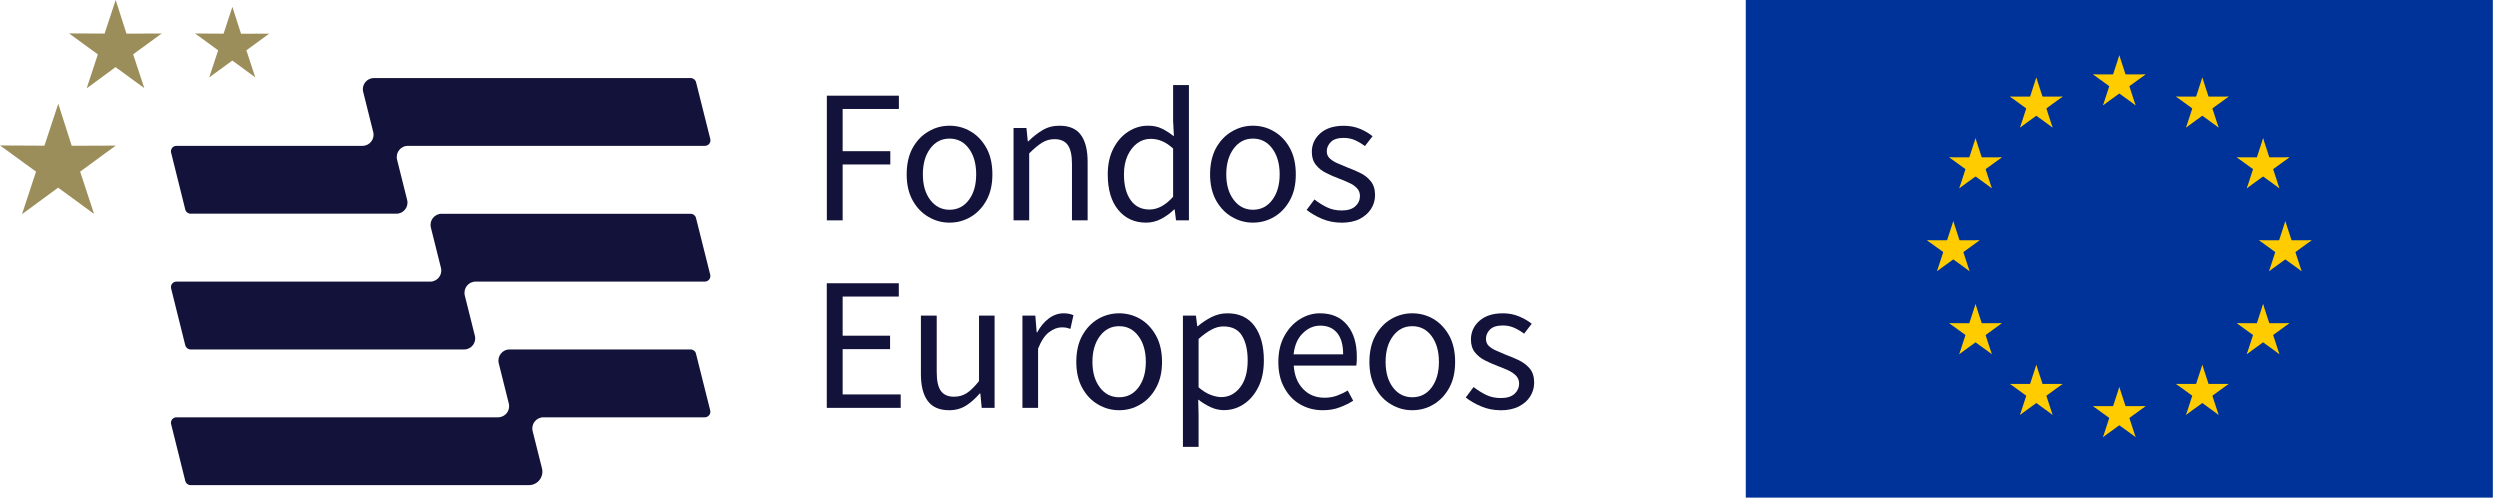 <svg width="179" height="36" viewBox="0 0 179 36" fill="none" xmlns="http://www.w3.org/2000/svg">
<path d="M59.202 15.778V6.851H64.36V7.802H60.334V10.825H63.746V11.776H60.334V15.778H59.202Z" fill="#12123A"/>
<path d="M67.986 15.941C67.451 15.941 66.945 15.806 66.483 15.531C66.01 15.26 65.633 14.866 65.346 14.348C65.058 13.831 64.918 13.211 64.918 12.485C64.918 11.759 65.058 11.112 65.346 10.594C65.633 10.076 66.01 9.682 66.483 9.412C66.945 9.136 67.451 9.001 67.986 9.001C68.521 9.001 69.039 9.136 69.501 9.412C69.963 9.682 70.34 10.076 70.627 10.594C70.914 11.112 71.055 11.742 71.055 12.485C71.055 13.228 70.914 13.831 70.627 14.348C70.34 14.866 69.963 15.26 69.501 15.531C69.034 15.806 68.532 15.941 67.986 15.941ZM67.986 15.018C68.561 15.018 69.022 14.782 69.371 14.315C69.721 13.848 69.895 13.24 69.895 12.485C69.895 11.725 69.721 11.106 69.371 10.633C69.022 10.161 68.561 9.924 67.986 9.924C67.412 9.924 66.961 10.161 66.607 10.633C66.252 11.106 66.077 11.72 66.077 12.485C66.077 13.245 66.252 13.848 66.607 14.315C66.961 14.782 67.423 15.018 67.986 15.018Z" fill="#12123A"/>
<path d="M72.57 15.778V9.164H73.493L73.589 10.116H73.634C73.949 9.8 74.287 9.53 74.642 9.322C74.997 9.108 75.402 9.001 75.858 9.001C76.556 9.001 77.069 9.22 77.39 9.66C77.711 10.099 77.874 10.74 77.874 11.585V15.778H76.753V11.731C76.753 11.117 76.652 10.667 76.455 10.386C76.252 10.104 75.937 9.964 75.504 9.964C75.165 9.964 74.862 10.054 74.597 10.223C74.327 10.397 74.022 10.65 73.69 10.982V15.778H72.57Z" fill="#12123A"/>
<path d="M82.058 15.941C81.236 15.941 80.566 15.637 80.07 15.035C79.569 14.432 79.315 13.582 79.315 12.485C79.315 11.764 79.451 11.151 79.721 10.627C79.991 10.104 80.346 9.704 80.785 9.423C81.224 9.141 81.692 9 82.193 9C82.576 9 82.908 9.068 83.189 9.209C83.471 9.344 83.758 9.53 84.051 9.76L83.995 8.635V6.09H85.127V15.778H84.203L84.107 15.001H84.062C83.809 15.254 83.51 15.474 83.167 15.66C82.818 15.845 82.452 15.941 82.058 15.941ZM82.305 15.001C82.885 15.001 83.454 14.697 83.995 14.089V10.633C83.713 10.38 83.443 10.2 83.184 10.098C82.925 9.991 82.66 9.941 82.384 9.941C82.029 9.941 81.709 10.047 81.421 10.261C81.134 10.475 80.909 10.768 80.734 11.145C80.566 11.522 80.475 11.961 80.475 12.473C80.475 13.262 80.633 13.881 80.954 14.325C81.269 14.776 81.72 15.001 82.3 15.001H82.305Z" fill="#12123A"/>
<path d="M89.71 15.941C89.175 15.941 88.674 15.806 88.207 15.531C87.734 15.26 87.362 14.866 87.069 14.348C86.788 13.831 86.641 13.211 86.641 12.485C86.641 11.759 86.788 11.112 87.069 10.594C87.362 10.076 87.734 9.682 88.207 9.412C88.674 9.136 89.175 9.001 89.71 9.001C90.245 9.001 90.763 9.136 91.225 9.412C91.686 9.682 92.064 10.076 92.351 10.594C92.638 11.112 92.779 11.742 92.779 12.485C92.779 13.228 92.638 13.831 92.351 14.348C92.064 14.866 91.686 15.26 91.225 15.531C90.757 15.806 90.256 15.941 89.71 15.941ZM89.71 15.018C90.284 15.018 90.746 14.782 91.095 14.315C91.444 13.848 91.624 13.24 91.624 12.485C91.624 11.725 91.444 11.106 91.095 10.633C90.746 10.161 90.284 9.924 89.71 9.924C89.136 9.924 88.691 10.161 88.336 10.633C87.981 11.106 87.801 11.72 87.801 12.485C87.801 13.245 87.981 13.848 88.336 14.315C88.691 14.782 89.147 15.018 89.71 15.018Z" fill="#12123A"/>
<path d="M96.028 15.941C95.549 15.941 95.104 15.851 94.676 15.677C94.248 15.497 93.877 15.283 93.556 15.029L94.113 14.281C94.406 14.506 94.704 14.697 95.014 14.844C95.324 14.996 95.673 15.069 96.067 15.069C96.501 15.069 96.827 14.967 97.047 14.765C97.266 14.562 97.373 14.315 97.373 14.039C97.373 13.808 97.3 13.622 97.148 13.464C97.002 13.312 96.81 13.183 96.58 13.082C96.349 12.975 96.112 12.873 95.865 12.784C95.555 12.665 95.245 12.536 94.952 12.384C94.648 12.237 94.4 12.04 94.215 11.798C94.023 11.562 93.927 11.252 93.927 10.881C93.927 10.346 94.13 9.902 94.535 9.541C94.935 9.187 95.499 9.006 96.219 9.006C96.624 9.006 97.007 9.074 97.362 9.22C97.717 9.367 98.021 9.541 98.274 9.755L97.728 10.459C97.503 10.29 97.266 10.149 97.019 10.037C96.777 9.93 96.506 9.873 96.213 9.873C95.797 9.873 95.487 9.969 95.296 10.16C95.099 10.352 94.997 10.577 94.997 10.83C94.997 11.039 95.065 11.207 95.206 11.337C95.341 11.466 95.521 11.584 95.74 11.68C95.954 11.776 96.191 11.872 96.433 11.973C96.748 12.091 97.064 12.226 97.373 12.373C97.683 12.519 97.942 12.721 98.145 12.975C98.348 13.223 98.454 13.555 98.454 13.971C98.454 14.326 98.359 14.652 98.173 14.95C97.982 15.249 97.711 15.491 97.357 15.677C96.996 15.857 96.551 15.947 96.028 15.947V15.941Z" fill="#12123A"/>
<path d="M59.197 29.203V20.281H64.354V21.233H60.334V24.036H63.729V24.998H60.334V28.241H64.49V29.203H59.197Z" fill="#12123A"/>
<path d="M67.964 29.372C67.266 29.372 66.753 29.152 66.427 28.708C66.1 28.269 65.937 27.627 65.937 26.788V22.595H67.069V26.636C67.069 27.255 67.164 27.706 67.361 27.982C67.558 28.263 67.874 28.404 68.307 28.404C68.656 28.404 68.96 28.319 69.231 28.139C69.495 27.965 69.783 27.678 70.098 27.289V22.595H71.213V29.203H70.289L70.194 28.173H70.149C69.839 28.533 69.512 28.826 69.163 29.045C68.82 29.259 68.42 29.372 67.964 29.372Z" fill="#12123A"/>
<path d="M73.206 29.203V22.595H74.129L74.225 23.788H74.27C74.495 23.372 74.771 23.039 75.098 22.797C75.424 22.555 75.779 22.432 76.151 22.432C76.416 22.432 76.652 22.477 76.86 22.567L76.641 23.546C76.534 23.512 76.433 23.484 76.342 23.462C76.252 23.445 76.14 23.439 76.005 23.439C75.723 23.439 75.43 23.552 75.121 23.777C74.817 24.002 74.552 24.396 74.327 24.959V29.203H73.206Z" fill="#12123A"/>
<path d="M80.132 29.372C79.591 29.372 79.09 29.237 78.623 28.961C78.155 28.691 77.778 28.297 77.491 27.779C77.204 27.261 77.063 26.636 77.063 25.916C77.063 25.19 77.204 24.537 77.491 24.025C77.778 23.507 78.155 23.113 78.623 22.837C79.09 22.567 79.597 22.432 80.132 22.432C80.661 22.432 81.179 22.567 81.641 22.837C82.108 23.113 82.48 23.507 82.767 24.025C83.054 24.537 83.201 25.173 83.201 25.916C83.201 26.659 83.054 27.261 82.767 27.779C82.48 28.297 82.108 28.691 81.641 28.961C81.179 29.237 80.672 29.372 80.132 29.372ZM80.132 28.443C80.701 28.443 81.162 28.212 81.511 27.745C81.866 27.273 82.041 26.665 82.041 25.91C82.041 25.156 81.866 24.531 81.511 24.064C81.162 23.591 80.706 23.355 80.132 23.355C79.558 23.355 79.107 23.591 78.752 24.064C78.398 24.537 78.218 25.15 78.218 25.91C78.218 26.676 78.398 27.273 78.752 27.745C79.107 28.212 79.563 28.443 80.132 28.443Z" fill="#12123A"/>
<path d="M84.698 31.995V22.595H85.628L85.723 23.355H85.763C86.061 23.101 86.393 22.882 86.748 22.702C87.108 22.522 87.486 22.432 87.874 22.432C88.73 22.432 89.378 22.735 89.828 23.349C90.273 23.962 90.493 24.779 90.493 25.803C90.493 26.546 90.363 27.188 90.093 27.723C89.823 28.258 89.473 28.663 89.04 28.944C88.612 29.226 88.139 29.366 87.626 29.366C87.323 29.366 87.013 29.299 86.709 29.164C86.405 29.023 86.095 28.843 85.791 28.607L85.819 29.76V31.995H84.698ZM87.441 28.432C87.987 28.432 88.437 28.196 88.798 27.728C89.158 27.267 89.333 26.619 89.333 25.803C89.333 25.083 89.203 24.492 88.933 24.047C88.668 23.597 88.218 23.372 87.593 23.372C87.311 23.372 87.03 23.445 86.742 23.602C86.45 23.754 86.146 23.98 85.819 24.267V27.734C86.117 27.987 86.41 28.173 86.692 28.274C86.973 28.381 87.227 28.432 87.441 28.432Z" fill="#12123A"/>
<path d="M94.71 29.372C94.119 29.372 93.578 29.231 93.1 28.956C92.615 28.68 92.238 28.28 91.957 27.762C91.669 27.25 91.529 26.631 91.529 25.916C91.529 25.201 91.675 24.57 91.962 24.053C92.249 23.535 92.615 23.135 93.072 22.854C93.528 22.572 94.001 22.432 94.502 22.432C95.352 22.432 95.999 22.713 96.461 23.276C96.923 23.839 97.148 24.593 97.148 25.533C97.148 25.651 97.148 25.77 97.142 25.882C97.137 25.995 97.126 26.09 97.109 26.175H92.632C92.677 26.873 92.897 27.43 93.297 27.847C93.691 28.263 94.203 28.477 94.84 28.477C95.161 28.477 95.453 28.426 95.724 28.331C95.988 28.235 96.247 28.111 96.495 27.959L96.889 28.691C96.602 28.871 96.287 29.034 95.926 29.164C95.566 29.305 95.161 29.372 94.704 29.372H94.71ZM92.621 25.37H96.169C96.169 24.7 96.028 24.188 95.74 23.839C95.453 23.49 95.048 23.315 94.53 23.315C94.068 23.315 93.651 23.495 93.285 23.856C92.914 24.21 92.694 24.717 92.621 25.37Z" fill="#12123A"/>
<path d="M101.118 29.372C100.583 29.372 100.082 29.237 99.614 28.961C99.141 28.691 98.77 28.297 98.483 27.779C98.195 27.261 98.049 26.636 98.049 25.916C98.049 25.19 98.195 24.537 98.483 24.025C98.77 23.507 99.141 23.113 99.614 22.837C100.082 22.567 100.583 22.432 101.118 22.432C101.653 22.432 102.171 22.567 102.633 22.837C103.094 23.113 103.472 23.507 103.759 24.025C104.046 24.537 104.187 25.173 104.187 25.916C104.187 26.659 104.046 27.261 103.759 27.779C103.472 28.297 103.094 28.691 102.633 28.961C102.165 29.237 101.664 29.372 101.118 29.372ZM101.118 28.443C101.692 28.443 102.154 28.212 102.503 27.745C102.852 27.273 103.027 26.665 103.027 25.91C103.027 25.156 102.852 24.531 102.503 24.064C102.154 23.591 101.692 23.355 101.118 23.355C100.544 23.355 100.093 23.591 99.738 24.064C99.384 24.537 99.209 25.15 99.209 25.91C99.209 26.676 99.384 27.273 99.738 27.745C100.093 28.212 100.555 28.443 101.118 28.443Z" fill="#12123A"/>
<path d="M107.419 29.372C106.946 29.372 106.495 29.282 106.067 29.102C105.64 28.927 105.268 28.713 104.947 28.46L105.51 27.712C105.797 27.937 106.101 28.128 106.405 28.274C106.715 28.426 107.064 28.5 107.458 28.5C107.897 28.5 108.224 28.398 108.444 28.196C108.663 27.987 108.77 27.745 108.77 27.464C108.77 27.239 108.691 27.047 108.545 26.895C108.393 26.743 108.202 26.614 107.971 26.507C107.74 26.405 107.503 26.304 107.255 26.214C106.946 26.096 106.642 25.961 106.343 25.814C106.045 25.668 105.797 25.471 105.606 25.229C105.414 24.993 105.319 24.683 105.319 24.311C105.319 23.777 105.521 23.332 105.927 22.972C106.332 22.612 106.895 22.432 107.61 22.432C108.016 22.432 108.404 22.505 108.753 22.651C109.108 22.797 109.412 22.972 109.671 23.18L109.125 23.89C108.894 23.715 108.658 23.58 108.41 23.467C108.168 23.36 107.897 23.304 107.61 23.304C107.188 23.304 106.878 23.4 106.687 23.591C106.49 23.782 106.394 24.008 106.394 24.261C106.394 24.469 106.462 24.638 106.597 24.767C106.732 24.897 106.912 25.015 107.132 25.105C107.351 25.207 107.582 25.302 107.824 25.404C108.145 25.522 108.461 25.651 108.77 25.803C109.074 25.95 109.333 26.152 109.542 26.4C109.744 26.653 109.846 26.985 109.846 27.402C109.846 27.757 109.75 28.083 109.564 28.381C109.378 28.68 109.102 28.922 108.748 29.102C108.387 29.288 107.943 29.378 107.419 29.378V29.372Z" fill="#12123A"/>
<path d="M50.469 10.442H29.201C28.689 10.442 28.306 10.932 28.43 11.433L29.151 14.315C29.28 14.816 28.897 15.3 28.385 15.3H13.655C13.469 15.3 13.311 15.182 13.266 15.002L12.253 10.937C12.185 10.684 12.376 10.442 12.636 10.442H25.958C26.47 10.442 26.848 9.958 26.724 9.457L26.003 6.575C25.879 6.074 26.256 5.59 26.774 5.59H49.455C49.636 5.59 49.793 5.714 49.838 5.888L50.857 9.952C50.919 10.206 50.728 10.442 50.469 10.442Z" fill="#12123A"/>
<path d="M50.463 20.163H34.05C33.537 20.163 33.16 20.647 33.278 21.148L33.999 24.036C34.128 24.537 33.745 25.021 33.233 25.021H13.655C13.469 25.021 13.311 24.897 13.266 24.723L12.253 20.659C12.185 20.405 12.376 20.163 12.636 20.163H30.806C31.319 20.163 31.701 19.679 31.572 19.178L30.851 16.291C30.727 15.79 31.104 15.306 31.623 15.306H49.444C49.63 15.306 49.788 15.429 49.833 15.604L50.852 19.668C50.914 19.921 50.722 20.163 50.463 20.163Z" fill="#12123A"/>
<path d="M50.463 29.879H38.909C38.391 29.879 38.014 30.363 38.137 30.864L38.807 33.538C38.959 34.145 38.498 34.736 37.867 34.736H13.655C13.469 34.736 13.311 34.613 13.266 34.433L12.253 30.374C12.185 30.121 12.376 29.879 12.636 29.879H35.66C36.178 29.879 36.555 29.395 36.431 28.894L35.711 26.012C35.587 25.511 35.964 25.021 36.482 25.021H49.45C49.63 25.021 49.793 25.145 49.833 25.325L50.852 29.389C50.914 29.637 50.722 29.879 50.463 29.879Z" fill="#12123A"/>
<path d="M0 10.414L2.579 12.288L1.577 15.333L4.161 13.436L6.734 15.316L5.738 12.288L8.288 10.425L5.135 10.436L4.172 7.43L3.181 10.43L0 10.414Z" fill="#9C8E5A"/>
<path d="M4.944 2.392L7.005 3.895L6.205 6.327L8.272 4.807L10.332 6.31L9.533 3.89L11.577 2.398L9.054 2.409L8.283 0L7.489 2.404L4.944 2.392Z" fill="#9C8E5A"/>
<path d="M13.97 2.398L15.62 3.603L14.978 5.545L16.633 4.335L18.277 5.539L17.641 3.603L19.274 2.41L17.258 2.415L16.639 0.49L16.008 2.41L13.97 2.398Z" fill="#9C8E5A"/>
<path d="M178.488 0H124.997V35.63H178.488V0Z" fill="#003399"/>
<path d="M151.743 3.959L151.13 5.842L152.073 6.147L151.743 3.959Z" fill="#FFCC00"/>
<path d="M151.743 3.959L152.355 5.842L151.413 6.147L151.743 3.959Z" fill="#FFCC00"/>
<path d="M153.627 5.326L151.646 5.326L151.646 6.315L153.627 5.326Z" fill="#FFCC00"/>
<path d="M153.627 5.326L152.024 6.489L151.442 5.689L153.627 5.326Z" fill="#FFCC00"/>
<path d="M152.907 7.54L152.295 5.657L151.353 5.963L152.907 7.54Z" fill="#FFCC00"/>
<path d="M152.907 7.539L151.304 6.375L151.886 5.575L152.907 7.539Z" fill="#FFCC00"/>
<path d="M149.859 5.326L151.84 5.326L151.839 6.315L149.859 5.326Z" fill="#FFCC00"/>
<path d="M149.858 5.326L151.461 6.489L152.043 5.689L149.858 5.326Z" fill="#FFCC00"/>
<path d="M150.578 7.54L151.19 5.657L152.132 5.963L150.578 7.54Z" fill="#FFCC00"/>
<path d="M150.578 7.539L152.181 6.375L151.599 5.575L150.578 7.539Z" fill="#FFCC00"/>
<path d="M151.743 27.712L151.13 29.595L152.073 29.901L151.743 27.712Z" fill="#FFCC00"/>
<path d="M151.743 27.712L152.355 29.595L151.413 29.901L151.743 27.712Z" fill="#FFCC00"/>
<path d="M153.627 29.081L151.646 29.081L151.646 30.07L153.627 29.081Z" fill="#FFCC00"/>
<path d="M153.627 29.081L152.024 30.244L151.442 29.443L153.627 29.081Z" fill="#FFCC00"/>
<path d="M152.907 31.294L152.295 29.411L151.353 29.716L152.907 31.294Z" fill="#FFCC00"/>
<path d="M152.907 31.294L151.304 30.13L151.887 29.329L152.907 31.294Z" fill="#FFCC00"/>
<path d="M149.859 29.081L151.84 29.08L151.839 30.07L149.859 29.081Z" fill="#FFCC00"/>
<path d="M149.858 29.08L151.461 30.243L152.043 29.442L149.858 29.08Z" fill="#FFCC00"/>
<path d="M150.578 31.293L151.191 29.41L152.132 29.716L150.578 31.293Z" fill="#FFCC00"/>
<path d="M150.578 31.293L152.181 30.129L151.599 29.329L150.578 31.293Z" fill="#FFCC00"/>
<path d="M139.856 15.835L139.243 17.718L140.186 18.024L139.856 15.835Z" fill="#FFCC00"/>
<path d="M139.856 15.835L140.468 17.718L139.526 18.024L139.856 15.835Z" fill="#FFCC00"/>
<path d="M141.74 17.204L139.759 17.203L139.759 18.192L141.74 17.204Z" fill="#FFCC00"/>
<path d="M141.74 17.204L140.137 18.367L139.555 17.566L141.74 17.204Z" fill="#FFCC00"/>
<path d="M141.02 19.416L140.408 17.533L139.466 17.839L141.02 19.416Z" fill="#FFCC00"/>
<path d="M141.02 19.416L139.417 18.252L139.999 17.452L141.02 19.416Z" fill="#FFCC00"/>
<path d="M137.972 17.204L139.953 17.203L139.952 18.192L137.972 17.204Z" fill="#FFCC00"/>
<path d="M137.971 17.204L139.574 18.367L140.156 17.566L137.971 17.204Z" fill="#FFCC00"/>
<path d="M138.691 19.416L139.303 17.533L140.245 17.839L138.691 19.416Z" fill="#FFCC00"/>
<path d="M138.691 19.416L140.294 18.252L139.712 17.452L138.691 19.416Z" fill="#FFCC00"/>
<path d="M144.635 9.131L146.238 7.968L145.655 7.167L144.635 9.131Z" fill="#FFCC00"/>
<path d="M144.635 9.131L145.247 7.249L146.189 7.554L144.635 9.131Z" fill="#FFCC00"/>
<path d="M143.915 6.918L145.518 8.081L146.1 7.281L143.915 6.918Z" fill="#FFCC00"/>
<path d="M143.915 6.918L145.896 6.918L145.896 7.907L143.915 6.918Z" fill="#FFCC00"/>
<path d="M145.799 5.55L145.187 7.433L146.129 7.739L145.799 5.55Z" fill="#FFCC00"/>
<path d="M145.799 5.55L146.411 7.433L145.469 7.739L145.799 5.55Z" fill="#FFCC00"/>
<path d="M146.964 9.132L145.361 7.968L145.943 7.168L146.964 9.132Z" fill="#FFCC00"/>
<path d="M146.964 9.132L146.352 7.249L145.409 7.555L146.964 9.132Z" fill="#FFCC00"/>
<path d="M147.683 6.917L146.081 8.081L145.498 7.28L147.683 6.917Z" fill="#FFCC00"/>
<path d="M147.683 6.917L145.702 6.918L145.702 7.907L147.683 6.917Z" fill="#FFCC00"/>
<path d="M142.613 13.479L142 11.596L141.058 11.902L142.613 13.479Z" fill="#FFCC00"/>
<path d="M142.613 13.479L141.01 12.315L141.592 11.514L142.613 13.479Z" fill="#FFCC00"/>
<path d="M140.284 13.479L141.887 12.316L141.304 11.515L140.284 13.479Z" fill="#FFCC00"/>
<path d="M140.284 13.479L140.896 11.597L141.838 11.902L140.284 13.479Z" fill="#FFCC00"/>
<path d="M139.564 11.266L141.167 12.429L141.749 11.629L139.564 11.266Z" fill="#FFCC00"/>
<path d="M139.564 11.266L141.545 11.266L141.545 12.255L139.564 11.266Z" fill="#FFCC00"/>
<path d="M143.332 11.266L141.73 12.429L141.147 11.628L143.332 11.266Z" fill="#FFCC00"/>
<path d="M143.332 11.266L141.351 11.265L141.351 12.255L143.332 11.266Z" fill="#FFCC00"/>
<path d="M141.448 9.898L142.06 11.781L141.118 12.086L141.448 9.898Z" fill="#FFCC00"/>
<path d="M141.448 9.898L140.836 11.78L141.778 12.086L141.448 9.898Z" fill="#FFCC00"/>
<path d="M143.332 23.142L141.351 23.142L141.352 24.131L143.332 23.142Z" fill="#FFCC00"/>
<path d="M143.332 23.142L141.73 24.305L141.147 23.504L143.332 23.142Z" fill="#FFCC00"/>
<path d="M142.613 25.355L142 23.472L141.058 23.778L142.613 25.355Z" fill="#FFCC00"/>
<path d="M142.613 25.355L141.01 24.191L141.592 23.39L142.613 25.355Z" fill="#FFCC00"/>
<path d="M140.284 25.355L141.886 24.191L141.304 23.39L140.284 25.355Z" fill="#FFCC00"/>
<path d="M140.284 25.355L140.896 23.472L141.838 23.778L140.284 25.355Z" fill="#FFCC00"/>
<path d="M141.448 21.773L142.06 23.656L141.119 23.962L141.448 21.773Z" fill="#FFCC00"/>
<path d="M141.448 21.773L140.836 23.656L141.778 23.962L141.448 21.773Z" fill="#FFCC00"/>
<path d="M139.564 23.141L141.545 23.141L141.545 24.131L139.564 23.141Z" fill="#FFCC00"/>
<path d="M139.564 23.141L141.167 24.305L141.749 23.504L139.564 23.141Z" fill="#FFCC00"/>
<path d="M147.683 27.489L145.702 27.489L145.703 28.478L147.683 27.489Z" fill="#FFCC00"/>
<path d="M147.683 27.489L146.081 28.652L145.498 27.852L147.683 27.489Z" fill="#FFCC00"/>
<path d="M146.964 29.703L146.351 27.82L145.409 28.125L146.964 29.703Z" fill="#FFCC00"/>
<path d="M146.964 29.702L145.361 28.538L145.943 27.738L146.964 29.702Z" fill="#FFCC00"/>
<path d="M144.635 29.702L146.238 28.539L145.655 27.738L144.635 29.702Z" fill="#FFCC00"/>
<path d="M144.635 29.702L145.247 27.82L146.189 28.126L144.635 29.702Z" fill="#FFCC00"/>
<path d="M145.799 26.121L146.412 28.004L145.47 28.309L145.799 26.121Z" fill="#FFCC00"/>
<path d="M145.799 26.121L145.187 28.003L146.13 28.309L145.799 26.121Z" fill="#FFCC00"/>
<path d="M143.915 27.489L145.896 27.489L145.896 28.479L143.915 27.489Z" fill="#FFCC00"/>
<path d="M143.915 27.489L145.518 28.652L146.1 27.852L143.915 27.489Z" fill="#FFCC00"/>
<path d="M163.63 15.835L164.242 17.718L163.3 18.024L163.63 15.835Z" fill="#FFCC00"/>
<path d="M163.63 15.835L163.017 17.718L163.96 18.024L163.63 15.835Z" fill="#FFCC00"/>
<path d="M161.746 17.204L163.727 17.203L163.727 18.192L161.746 17.204Z" fill="#FFCC00"/>
<path d="M161.746 17.204L163.348 18.367L163.931 17.566L161.746 17.204Z" fill="#FFCC00"/>
<path d="M162.465 19.416L163.078 17.533L164.019 17.839L162.465 19.416Z" fill="#FFCC00"/>
<path d="M162.465 19.416L164.068 18.252L163.486 17.452L162.465 19.416Z" fill="#FFCC00"/>
<path d="M165.514 17.204L163.533 17.203L163.533 18.192L165.514 17.204Z" fill="#FFCC00"/>
<path d="M165.514 17.204L163.911 18.367L163.329 17.566L165.514 17.204Z" fill="#FFCC00"/>
<path d="M164.794 19.416L164.182 17.533L163.24 17.839L164.794 19.416Z" fill="#FFCC00"/>
<path d="M164.794 19.416L163.191 18.252L163.773 17.452L164.794 19.416Z" fill="#FFCC00"/>
<path d="M158.851 9.131L157.248 7.967L157.83 7.167L158.851 9.131Z" fill="#FFCC00"/>
<path d="M158.851 9.131L158.238 7.248L157.296 7.554L158.851 9.131Z" fill="#FFCC00"/>
<path d="M159.57 6.917L157.968 8.081L157.385 7.28L159.57 6.917Z" fill="#FFCC00"/>
<path d="M159.57 6.917L157.589 6.917L157.589 7.907L159.57 6.917Z" fill="#FFCC00"/>
<path d="M157.686 5.55L158.298 7.432L157.357 7.738L157.686 5.55Z" fill="#FFCC00"/>
<path d="M157.686 5.55L157.074 7.432L158.016 7.738L157.686 5.55Z" fill="#FFCC00"/>
<path d="M156.522 9.131L158.124 7.968L157.542 7.167L156.522 9.131Z" fill="#FFCC00"/>
<path d="M156.522 9.131L157.134 7.249L158.076 7.555L156.522 9.131Z" fill="#FFCC00"/>
<path d="M155.802 6.917L157.405 8.081L157.987 7.28L155.802 6.917Z" fill="#FFCC00"/>
<path d="M155.802 6.917L157.783 6.917L157.783 7.907L155.802 6.917Z" fill="#FFCC00"/>
<path d="M160.873 13.479L161.485 11.596L162.427 11.902L160.873 13.479Z" fill="#FFCC00"/>
<path d="M160.873 13.479L162.476 12.315L161.894 11.514L160.873 13.479Z" fill="#FFCC00"/>
<path d="M163.202 13.479L161.599 12.316L162.181 11.515L163.202 13.479Z" fill="#FFCC00"/>
<path d="M163.202 13.479L162.59 11.597L161.647 11.902L163.202 13.479Z" fill="#FFCC00"/>
<path d="M163.921 11.266L162.319 12.429L161.736 11.629L163.921 11.266Z" fill="#FFCC00"/>
<path d="M163.921 11.266L161.94 11.266L161.94 12.255L163.921 11.266Z" fill="#FFCC00"/>
<path d="M160.153 11.266L161.756 12.429L162.338 11.628L160.153 11.266Z" fill="#FFCC00"/>
<path d="M160.153 11.266L162.134 11.265L162.134 12.255L160.153 11.266Z" fill="#FFCC00"/>
<path d="M162.038 9.898L161.425 11.781L162.367 12.086L162.038 9.898Z" fill="#FFCC00"/>
<path d="M162.038 9.898L162.65 11.78L161.707 12.086L162.038 9.898Z" fill="#FFCC00"/>
<path d="M160.153 23.142L162.134 23.142L162.134 24.131L160.153 23.142Z" fill="#FFCC00"/>
<path d="M160.153 23.142L161.756 24.305L162.338 23.504L160.153 23.142Z" fill="#FFCC00"/>
<path d="M160.873 25.355L161.485 23.472L162.427 23.778L160.873 25.355Z" fill="#FFCC00"/>
<path d="M160.872 25.355L162.476 24.191L161.894 23.39L160.872 25.355Z" fill="#FFCC00"/>
<path d="M163.201 25.355L161.599 24.191L162.181 23.39L163.201 25.355Z" fill="#FFCC00"/>
<path d="M163.202 25.355L162.59 23.472L161.647 23.778L163.202 25.355Z" fill="#FFCC00"/>
<path d="M162.037 21.773L161.425 23.656L162.367 23.962L162.037 21.773Z" fill="#FFCC00"/>
<path d="M162.037 21.773L162.649 23.656L161.707 23.962L162.037 21.773Z" fill="#FFCC00"/>
<path d="M163.921 23.141L161.94 23.141L161.94 24.13L163.921 23.141Z" fill="#FFCC00"/>
<path d="M163.921 23.141L162.318 24.304L161.736 23.504L163.921 23.141Z" fill="#FFCC00"/>
<path d="M155.802 27.489L157.783 27.489L157.783 28.478L155.802 27.489Z" fill="#FFCC00"/>
<path d="M155.802 27.489L157.405 28.652L157.987 27.852L155.802 27.489Z" fill="#FFCC00"/>
<path d="M156.522 29.703L157.134 27.82L158.076 28.125L156.522 29.703Z" fill="#FFCC00"/>
<path d="M156.521 29.702L158.124 28.538L157.543 27.738L156.521 29.702Z" fill="#FFCC00"/>
<path d="M158.85 29.702L157.248 28.539L157.83 27.738L158.85 29.702Z" fill="#FFCC00"/>
<path d="M158.851 29.702L158.239 27.82L157.296 28.126L158.851 29.702Z" fill="#FFCC00"/>
<path d="M157.686 26.121L157.074 28.004L158.016 28.309L157.686 26.121Z" fill="#FFCC00"/>
<path d="M157.686 26.121L158.298 28.003L157.356 28.309L157.686 26.121Z" fill="#FFCC00"/>
<path d="M159.57 27.489L157.589 27.489L157.589 28.479L159.57 27.489Z" fill="#FFCC00"/>
<path d="M159.57 27.489L157.967 28.652L157.385 27.852L159.57 27.489Z" fill="#FFCC00"/>
</svg>
